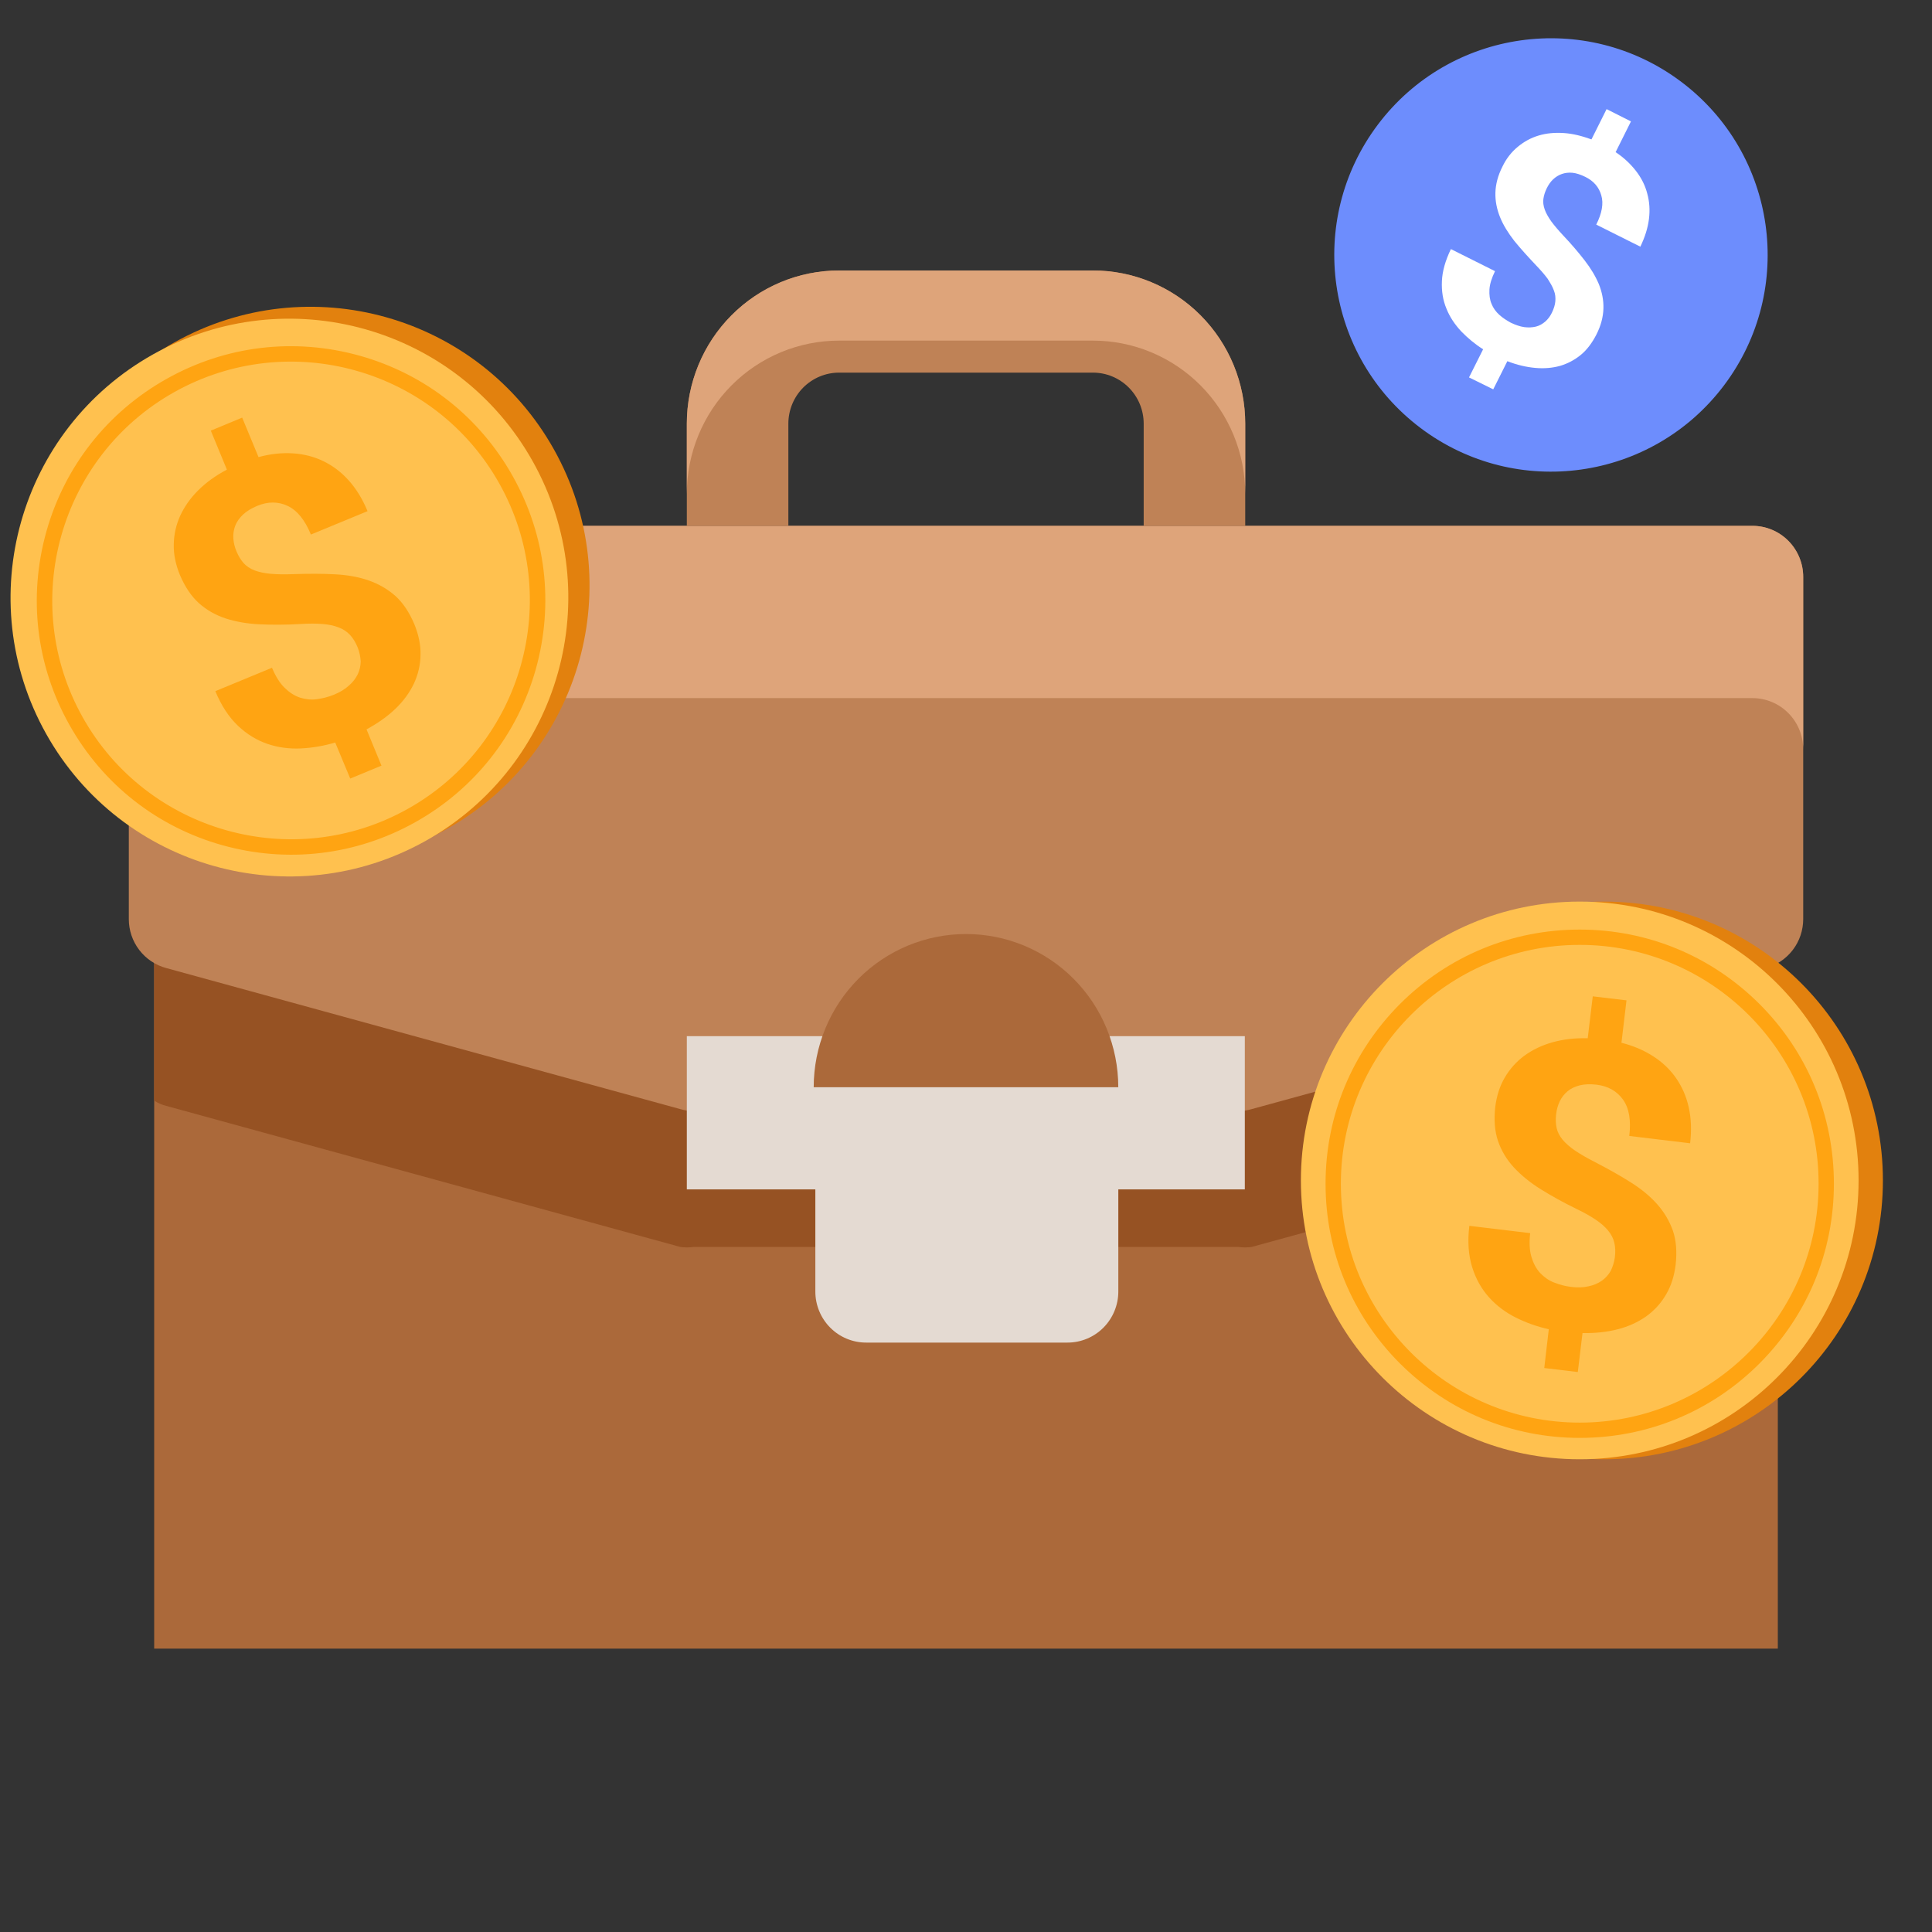 <svg width="100" height="100" viewBox="0 0 100 100" fill="none" xmlns="http://www.w3.org/2000/svg">
<rect x="0" y="0" width="100" height="100" fill="#333333" stroke="none"/>
<g clip-path="url(#clip0_1313_3313)">
<path d="M7.98 41.736H92.02V85.333H7.98V41.736Z" fill="#AB693A"/>
<path d="M89.392 41.736H10.608C9.913 41.742 9.248 42.022 8.756 42.517C8.264 43.011 7.986 43.68 7.98 44.38V56.968C8.173 57.093 8.384 57.185 8.606 57.241L35.215 64.542C35.443 64.574 35.675 64.574 35.903 64.542H64.097C64.325 64.574 64.557 64.574 64.785 64.542L91.394 57.241C91.616 57.185 91.827 57.093 92.02 56.968V44.38C92.014 43.68 91.736 43.011 91.244 42.517C90.752 42.022 90.087 41.742 89.392 41.736Z" fill="#965223"/>
<path d="M6.667 29.861V47.569C6.666 48.148 6.856 48.711 7.207 49.17C7.558 49.629 8.05 49.959 8.606 50.107L35.215 57.408C35.439 57.473 35.67 57.508 35.903 57.513H64.097C64.33 57.508 64.561 57.473 64.785 57.408L91.394 50.107C91.951 49.959 92.443 49.629 92.794 49.17C93.145 48.711 93.334 48.148 93.334 47.569V29.861C93.334 29.16 93.057 28.488 92.564 27.992C92.071 27.496 91.403 27.218 90.706 27.218H9.378C9.026 27.206 8.675 27.267 8.347 27.394C8.018 27.522 7.719 27.715 7.466 27.962C7.213 28.208 7.012 28.503 6.875 28.83C6.737 29.156 6.667 29.507 6.667 29.861Z" fill="#BF8256"/>
<path d="M90.706 27.218H9.378C8.681 27.218 8.012 27.496 7.52 27.992C7.027 28.488 6.75 29.16 6.75 29.861V38.778C6.75 38.431 6.818 38.087 6.95 37.766C7.082 37.446 7.276 37.154 7.52 36.909C7.764 36.663 8.053 36.468 8.372 36.336C8.691 36.203 9.032 36.134 9.378 36.134H90.706C91.051 36.134 91.392 36.203 91.711 36.336C92.03 36.468 92.32 36.663 92.564 36.909C92.808 37.154 93.001 37.446 93.133 37.766C93.265 38.087 93.333 38.431 93.333 38.778V29.861C93.333 29.16 93.056 28.488 92.564 27.992C92.071 27.496 91.403 27.218 90.706 27.218Z" fill="#DEA47A"/>
<path d="M35.55 53.631H64.432V61.562H35.55V53.631ZM42.119 61.562H57.884V66.849C57.884 67.55 57.607 68.222 57.114 68.718C56.621 69.214 55.953 69.492 55.256 69.492H44.83C44.133 69.492 43.464 69.214 42.972 68.718C42.479 68.222 42.202 67.55 42.202 66.849V61.562H42.119Z" fill="#E4DAD2"/>
<path d="M50 48.345C47.909 48.345 45.904 49.18 44.426 50.667C42.948 52.155 42.117 54.172 42.117 56.275H57.882C57.882 54.172 57.052 52.155 55.574 50.667C54.095 49.18 52.09 48.345 50 48.345Z" fill="#AB693A"/>
<path d="M35.55 21.93V27.218H40.805V21.93C40.805 21.229 41.082 20.557 41.574 20.061C42.067 19.566 42.736 19.287 43.432 19.287H56.57C56.915 19.287 57.257 19.355 57.575 19.488C57.894 19.621 58.184 19.816 58.428 20.061C58.672 20.307 58.865 20.598 58.998 20.919C59.13 21.24 59.197 21.583 59.197 21.93V27.218H64.453V21.93C64.453 20.889 64.249 19.858 63.853 18.896C63.456 17.933 62.876 17.059 62.144 16.323C61.412 15.586 60.543 15.002 59.587 14.604C58.63 14.205 57.605 14 56.57 14H43.432C41.342 14 39.337 14.835 37.859 16.323C36.38 17.81 35.55 19.827 35.55 21.93Z" fill="#BF8256"/>
<path d="M56.57 14H43.432C41.342 14 39.337 14.835 37.859 16.323C36.38 17.81 35.55 19.827 35.55 21.93V25.56C35.55 23.457 36.38 21.44 37.859 19.952C39.337 18.465 41.342 17.63 43.432 17.63H56.57C58.661 17.63 60.666 18.465 62.144 19.952C63.622 21.44 64.453 23.457 64.453 25.56V21.93C64.453 19.827 63.622 17.81 62.144 16.323C60.666 14.835 58.661 14 56.57 14Z" fill="#DEA47A"/>
<path d="M83.027 75.532C90.998 75.532 97.459 69.07 97.459 61.099C97.459 53.128 90.998 46.666 83.027 46.666C75.056 46.666 68.594 53.128 68.594 61.099C68.594 69.07 75.056 75.532 83.027 75.532Z" fill="#E2810E"/>
<path d="M81.767 75.532C89.738 75.532 96.2 69.07 96.2 61.099C96.2 53.128 89.738 46.666 81.767 46.666C73.796 46.666 67.334 53.128 67.334 61.099C67.334 69.07 73.796 75.532 81.767 75.532Z" fill="#FFC14F"/>
<path d="M81.766 74.425C78.257 74.425 74.955 73.058 72.463 70.574C69.979 68.091 68.611 64.789 68.611 61.27C68.611 57.752 69.979 54.459 72.463 51.966C74.946 49.483 78.248 48.115 81.766 48.115C85.285 48.115 88.578 49.483 91.07 51.966C93.554 54.45 94.922 57.752 94.922 61.27C94.922 64.789 93.554 68.082 91.07 70.574C88.587 73.058 85.285 74.425 81.766 74.425ZM81.766 48.907C74.946 48.907 69.403 54.459 69.403 61.27C69.403 68.091 74.955 73.634 81.766 73.634C88.587 73.634 94.13 68.082 94.13 61.27C94.139 54.45 88.587 48.907 81.766 48.907Z" fill="#FFA412"/>
<path d="M83.584 65.086C83.62 64.798 83.611 64.546 83.557 64.322C83.503 64.097 83.395 63.881 83.233 63.692C83.071 63.494 82.855 63.305 82.585 63.125C82.315 62.945 81.982 62.756 81.586 62.567C80.903 62.234 80.291 61.892 79.742 61.55C79.193 61.208 78.734 60.83 78.356 60.425C77.987 60.02 77.708 59.562 77.537 59.058C77.366 58.554 77.321 57.969 77.393 57.303C77.465 56.727 77.627 56.214 77.888 55.773C78.149 55.324 78.491 54.946 78.905 54.64C79.328 54.334 79.814 54.1 80.363 53.947C80.912 53.794 81.523 53.722 82.18 53.74L82.441 51.571L84.187 51.778L83.926 53.974C84.538 54.127 85.087 54.361 85.573 54.676C86.049 54.981 86.445 55.359 86.751 55.8C87.057 56.241 87.282 56.745 87.408 57.312C87.534 57.879 87.561 58.5 87.48 59.175L84.331 58.797C84.43 57.987 84.322 57.357 84.007 56.916C83.692 56.475 83.233 56.214 82.63 56.142C82.306 56.106 82.018 56.115 81.766 56.178C81.523 56.241 81.307 56.34 81.136 56.484C80.966 56.628 80.831 56.799 80.731 57.006C80.633 57.213 80.57 57.438 80.543 57.69C80.516 57.942 80.525 58.167 80.57 58.383C80.615 58.59 80.722 58.797 80.876 58.986C81.037 59.175 81.253 59.373 81.523 59.553C81.802 59.742 82.144 59.94 82.567 60.155C83.242 60.506 83.854 60.848 84.394 61.19C84.943 61.532 85.401 61.91 85.77 62.324C86.139 62.738 86.409 63.197 86.589 63.701C86.76 64.204 86.805 64.789 86.733 65.446C86.661 66.04 86.499 66.562 86.229 67.012C85.968 67.462 85.626 67.831 85.204 68.137C84.781 68.434 84.295 68.659 83.737 68.802C83.179 68.947 82.567 69.01 81.91 69.001L81.667 71.016L79.931 70.809L80.165 68.802C79.571 68.668 79.004 68.47 78.464 68.2C77.924 67.93 77.456 67.579 77.069 67.147C76.682 66.715 76.385 66.193 76.197 65.581C76.008 64.969 75.954 64.258 76.053 63.449L79.202 63.827C79.148 64.303 79.166 64.717 79.265 65.05C79.364 65.383 79.508 65.662 79.715 65.887C79.922 66.103 80.156 66.274 80.435 66.382C80.714 66.49 81.001 66.571 81.298 66.607C81.64 66.652 81.946 66.643 82.216 66.58C82.486 66.526 82.711 66.427 82.909 66.292C83.098 66.157 83.251 65.986 83.368 65.788C83.476 65.563 83.548 65.338 83.584 65.086Z" fill="#FFA412"/>
<path d="M23.137 42.904C30.09 39.006 32.567 30.21 28.669 23.257C24.772 16.304 15.975 13.827 9.022 17.724C2.069 21.622 -0.408 30.418 3.49 37.371C7.388 44.325 16.184 46.801 23.137 42.904Z" fill="#E2810E"/>
<path d="M22.038 43.52C28.991 39.622 31.468 30.826 27.571 23.873C23.673 16.92 14.877 14.443 7.924 18.341C0.971 22.238 -1.506 31.035 2.391 37.988C6.289 44.941 15.085 47.418 22.038 43.52Z" fill="#FFC14F"/>
<path d="M21.497 42.555C18.436 44.271 14.887 44.693 11.499 43.745C8.118 42.794 5.31 40.582 3.59 37.513C1.869 34.444 1.452 30.902 2.4 27.514C3.352 24.133 5.563 21.325 8.632 19.605C11.701 17.885 15.243 17.467 18.631 18.415C22.012 19.367 24.82 21.579 26.54 24.648C28.261 27.716 28.678 31.258 27.73 34.647C26.778 38.027 24.567 40.835 21.497 42.555ZM9.02 20.296C3.07 23.631 0.95 31.184 4.28 37.126C7.616 43.075 15.169 45.195 21.11 41.865C27.06 38.529 29.18 30.976 25.849 25.035C22.522 19.081 14.969 16.961 9.02 20.296Z" fill="#FFA412"/>
<path d="M18.517 33.52C18.407 33.251 18.276 33.035 18.119 32.866C17.962 32.696 17.762 32.56 17.528 32.475C17.29 32.381 17.009 32.322 16.686 32.297C16.363 32.272 15.98 32.27 15.542 32.299C14.783 32.343 14.082 32.344 13.436 32.314C12.79 32.284 12.205 32.179 11.677 32.01C11.157 31.837 10.69 31.573 10.294 31.218C9.899 30.862 9.573 30.373 9.311 29.757C9.092 29.22 8.982 28.693 8.994 28.181C9.002 27.661 9.115 27.164 9.327 26.695C9.546 26.221 9.856 25.78 10.26 25.378C10.664 24.976 11.162 24.614 11.744 24.308L10.911 22.289L12.535 21.616L13.381 23.659C13.989 23.493 14.583 23.429 15.161 23.466C15.726 23.5 16.256 23.636 16.739 23.871C17.221 24.106 17.664 24.435 18.051 24.868C18.438 25.301 18.765 25.829 19.024 26.458L16.092 27.668C15.783 26.913 15.381 26.417 14.89 26.186C14.4 25.955 13.872 25.952 13.311 26.184C13.011 26.311 12.764 26.46 12.575 26.638C12.394 26.812 12.254 27.004 12.175 27.213C12.097 27.422 12.062 27.637 12.077 27.866C12.092 28.095 12.147 28.322 12.247 28.555C12.347 28.788 12.464 28.98 12.609 29.146C12.75 29.305 12.945 29.432 13.171 29.522C13.405 29.608 13.69 29.675 14.013 29.7C14.349 29.729 14.744 29.734 15.218 29.716C15.979 29.692 16.68 29.691 17.318 29.725C17.964 29.755 18.549 29.86 19.073 30.041C19.597 30.221 20.057 30.49 20.46 30.841C20.856 31.197 21.181 31.686 21.44 32.294C21.667 32.847 21.781 33.381 21.766 33.906C21.758 34.426 21.64 34.915 21.421 35.389C21.197 35.854 20.883 36.288 20.467 36.687C20.051 37.085 19.548 37.439 18.971 37.752L19.744 39.629L18.128 40.298L17.351 38.433C16.767 38.606 16.176 38.71 15.573 38.739C14.97 38.767 14.39 38.69 13.841 38.503C13.293 38.315 12.778 38.005 12.315 37.564C11.851 37.122 11.456 36.529 11.146 35.774L14.078 34.563C14.264 35.006 14.482 35.358 14.731 35.6C14.98 35.842 15.242 36.015 15.533 36.11C15.819 36.197 16.107 36.232 16.403 36.19C16.699 36.148 16.99 36.078 17.266 35.964C17.587 35.836 17.849 35.678 18.054 35.491C18.263 35.312 18.411 35.116 18.517 34.901C18.616 34.691 18.666 34.467 18.671 34.237C18.655 33.989 18.608 33.757 18.517 33.52Z" fill="#FFA412"/>
<path d="M89.239 19.941C92.964 14.991 91.971 7.96 87.022 4.235C82.072 0.511 75.041 1.503 71.316 6.453C67.592 11.402 68.584 18.433 73.534 22.158C78.483 25.883 85.514 24.89 89.239 19.941Z" fill="#6D8DFD"/>
<path d="M80.325 16.187C80.425 15.979 80.488 15.784 80.504 15.595C80.519 15.407 80.504 15.219 80.428 15.032C80.358 14.832 80.239 14.64 80.102 14.423C79.947 14.213 79.743 13.98 79.502 13.728C79.082 13.286 78.699 12.861 78.377 12.465C78.061 12.057 77.805 11.648 77.641 11.238C77.476 10.827 77.391 10.41 77.402 9.978C77.413 9.547 77.528 9.09 77.769 8.618C77.969 8.202 78.237 7.864 78.561 7.598C78.884 7.331 79.234 7.137 79.638 7.016C80.043 6.894 80.468 6.857 80.936 6.886C81.404 6.915 81.874 7.035 82.374 7.215L83.157 5.648L84.418 6.284L83.624 7.875C84.047 8.154 84.399 8.489 84.678 8.848C84.957 9.208 85.157 9.606 85.261 10.017C85.377 10.435 85.408 10.871 85.349 11.34C85.29 11.809 85.139 12.278 84.904 12.768L82.621 11.626C82.915 11.045 83.01 10.533 82.882 10.11C82.766 9.693 82.488 9.363 82.047 9.151C81.802 9.034 81.595 8.964 81.394 8.943C81.193 8.922 80.999 8.949 80.836 9.007C80.673 9.064 80.523 9.157 80.385 9.287C80.248 9.417 80.141 9.576 80.053 9.76C79.964 9.944 79.912 10.114 79.885 10.297C79.863 10.468 79.884 10.643 79.954 10.843C80.018 11.024 80.131 11.229 80.292 11.457C80.447 11.667 80.658 11.918 80.917 12.194C81.337 12.636 81.702 13.068 82.019 13.476C82.335 13.884 82.578 14.287 82.755 14.703C82.919 15.113 83.005 15.531 82.993 15.963C82.982 16.394 82.868 16.851 82.626 17.323C82.408 17.745 82.147 18.102 81.823 18.368C81.499 18.634 81.138 18.822 80.751 18.937C80.352 19.047 79.927 19.084 79.465 19.043C79.003 19.002 78.515 18.888 78.02 18.695L77.29 20.152L76.036 19.535L76.766 18.078C76.349 17.817 75.973 17.501 75.64 17.16C75.312 16.807 75.045 16.423 74.868 15.976C74.685 15.542 74.611 15.069 74.633 14.553C74.655 14.036 74.81 13.493 75.098 12.893L77.382 14.035C77.211 14.39 77.113 14.69 77.093 14.981C77.079 15.261 77.108 15.515 77.202 15.727C77.29 15.95 77.427 16.136 77.606 16.297C77.784 16.458 77.981 16.583 78.195 16.701C78.44 16.818 78.672 16.9 78.897 16.932C79.11 16.959 79.311 16.95 79.498 16.905C79.686 16.859 79.836 16.766 79.986 16.642C80.118 16.524 80.237 16.371 80.325 16.187Z" fill="white"/>
</g>
<defs>
<clipPath id="clip0_1313_3313">
<rect width="100" height="100" fill="white"/>
</clipPath>
</defs>
</svg>
